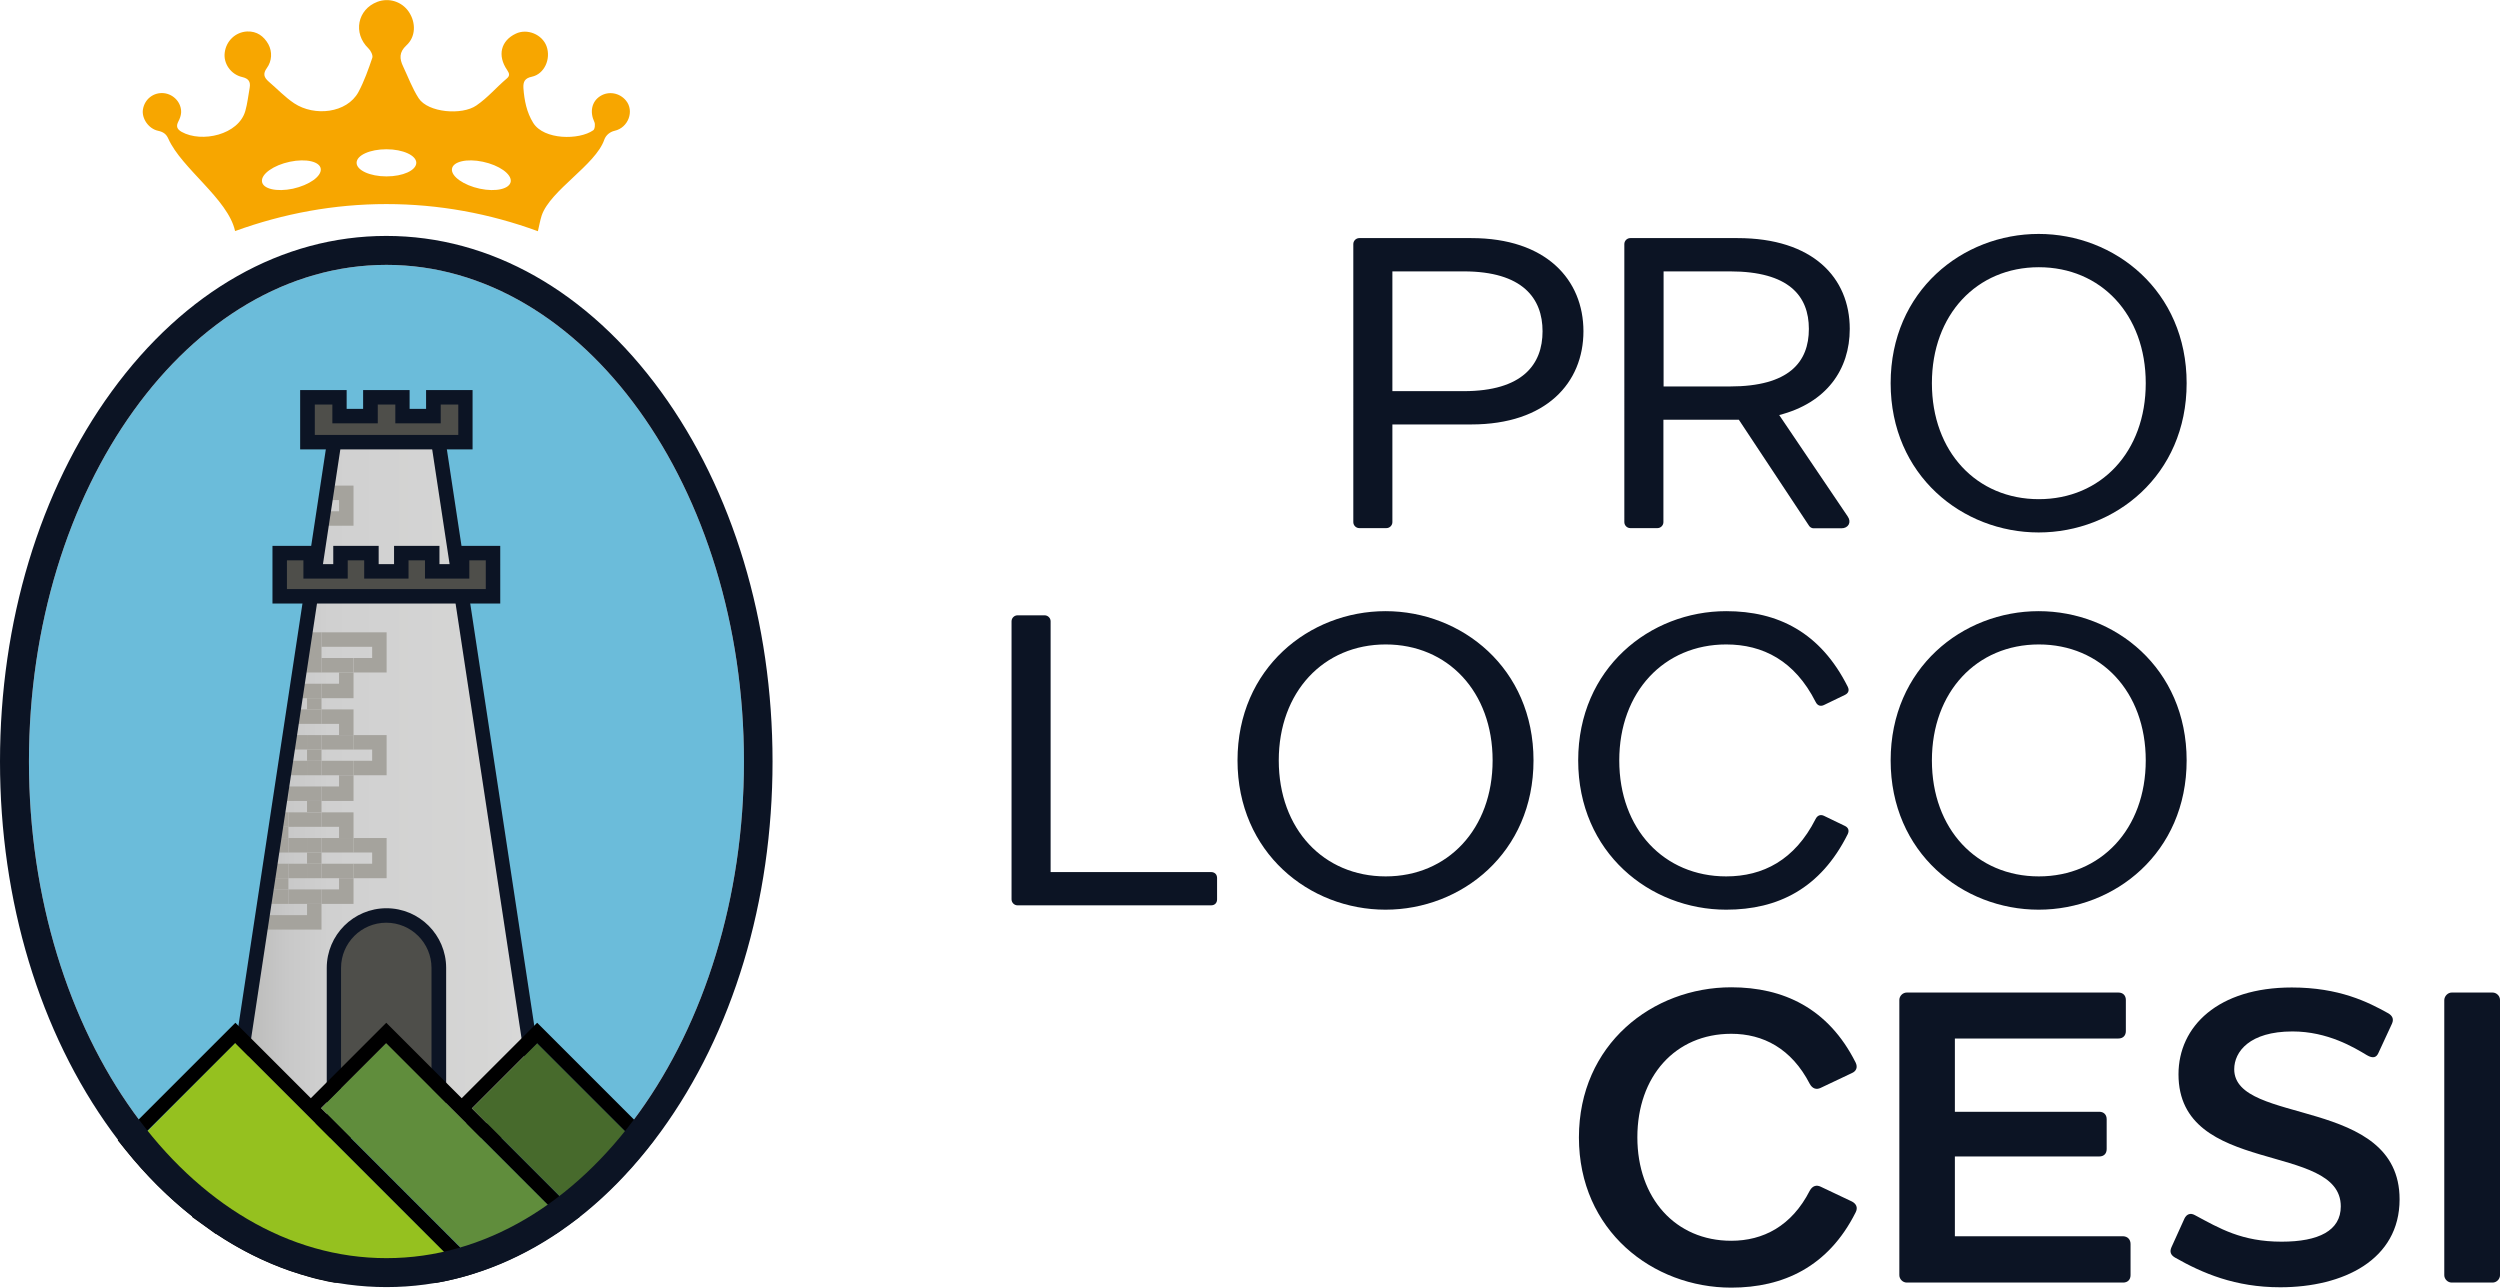 <?xml version="1.0" encoding="UTF-8"?>
<!-- Generator: Adobe Illustrator 28.0.0, SVG Export Plug-In . SVG Version: 6.00 Build 0)  -->
<svg xmlns="http://www.w3.org/2000/svg" xmlns:xlink="http://www.w3.org/1999/xlink" version="1.1" x="0px" y="0px" viewBox="0 0 1381.8 711.7" style="enable-background:new 0 0 1381.8 711.7;" xml:space="preserve">
<style type="text/css">
	.st0{fill:#6BBCDA;}
	.st1{fill:url(#SVGID_1_);}
	.st2{fill:none;}
	.st3{fill:#A5A39D;}
	.st4{fill:#4E4E4A;}
	.st5{fill:#0C1424;}
	.st6{fill:#F7A600;}
	.st7{fill:#476A2C;}
	.st8{fill:#577233;}
	.st9{fill:#608D3C;}
	.st10{fill:#95C11F;}
</style>
<g id="Livello_1">
</g>
<g id="_x3C_Livello_x3E_">
	<g>
		<path class="st0" d="M213.6,146.4C104.6,146.4,16,269.5,16,420.9c0,151.4,88.6,274.5,197.6,274.5c108.9,0,197.6-123.1,197.6-274.5    S322.5,146.4,213.6,146.4z"></path>
		<linearGradient id="SVGID_1_" gradientUnits="userSpaceOnUse" x1="127.037" y1="430.702" x2="300.079" y2="430.702">
			<stop offset="0" style="stop-color:#B2B2B2"></stop>
			<stop offset="6.185041e-02" style="stop-color:#BCBCBB"></stop>
			<stop offset="0.181" style="stop-color:#C8C8C8"></stop>
			<stop offset="0.315" style="stop-color:#D0D0D0"></stop>
			<stop offset="0.489" style="stop-color:#D2D2D2"></stop>
			<stop offset="0.805" style="stop-color:#D5D5D4"></stop>
			<stop offset="1" style="stop-color:#DADADA"></stop>
		</linearGradient>
		<polygon class="st1" points="185.9,236.5 127,624.9 300.1,624.9 241.2,236.6   "></polygon>
		<g>
			<polygon class="st2" points="169.7,406.3 177.7,406.3 187.4,406.3 187.4,400.1 177.7,400.1 161.1,400.1 160.2,406.3    "></polygon>
			<polygon class="st2" points="153.7,449 159.4,449 169.7,449 169.7,442.7 159.4,442.7 154.7,442.7    "></polygon>
			<polygon class="st2" points="169.7,363.7 169.7,357.5 167.6,357.5 166.7,363.7    "></polygon>
			<polygon class="st2" points="159.4,428.5 159.4,434.7 177.7,434.7 187.4,434.7 187.4,428.5 177.7,428.5 169.7,428.5    "></polygon>
			<polygon class="st2" points="151.4,491.6 151.4,485.4 148.2,485.4 147.3,491.6    "></polygon>
			<polygon class="st2" points="159,414.3 158,420.5 159.4,420.5 169.7,420.5 169.7,414.3 159.4,414.3    "></polygon>
			<polygon class="st2" points="162.3,392.1 169.7,392.1 169.7,385.9 163.3,385.9    "></polygon>
			<polygon class="st2" points="159.4,485.4 159.4,491.6 177.7,491.6 187.4,491.6 187.4,485.4 177.7,485.4 169.7,485.4    "></polygon>
			<polygon class="st2" points="159.4,477.4 169.7,477.4 169.7,471.2 159.4,471.2 151.4,471.2 150.3,471.2 149.4,477.4 151.4,477.4         "></polygon>
			<polygon class="st2" points="146,499.6 145.1,505.8 169.7,505.8 169.7,499.6 159.4,499.6 151.4,499.6    "></polygon>
			<polygon class="st2" points="195.4,477.4 205.7,477.4 205.7,471.2 195.4,471.2 177.7,471.2 177.7,477.4    "></polygon>
			<polygon class="st2" points="195.4,420.5 205.7,420.5 205.7,414.3 195.4,414.3 177.7,414.3 177.7,420.5    "></polygon>
			<polygon class="st2" points="169.7,463.2 177.7,463.2 187.4,463.2 187.4,457 177.7,457 159.4,457 159.4,463.2    "></polygon>
			<polygon class="st2" points="177.7,377.9 187.4,377.9 187.4,371.7 165.4,371.7 164.5,377.9    "></polygon>
			<polygon class="st2" points="205.7,363.7 205.7,357.5 177.7,357.5 177.7,363.7 195.4,363.7    "></polygon>
			<polygon class="st2" points="187.4,282.6 187.4,276.4 179.9,276.4 178.9,282.6    "></polygon>
			<polygon class="st3" points="169.7,357.5 169.7,349.5 168.8,349.5 167.6,357.5    "></polygon>
			<polygon class="st3" points="205.7,357.5 205.7,363.7 195.4,363.7 195.4,371.7 213.7,371.7 213.7,349.5 177.7,349.5 177.7,357.5         "></polygon>
			<polygon class="st3" points="169.7,363.7 177.7,363.7 177.7,357.5 177.7,349.5 169.7,349.5 169.7,357.5    "></polygon>
			<polygon class="st3" points="169.7,371.7 165.4,371.7 165.4,371.7 187.4,371.7 187.4,377.9 177.7,377.9 177.7,385.9 195.4,385.9      195.4,371.7 177.7,371.7    "></polygon>
			<polygon class="st3" points="165.4,371.7 169.7,371.7 169.7,363.7 166.7,363.7    "></polygon>
			<rect x="177.7" y="363.7" class="st3" width="17.6" height="8"></rect>
			<rect x="169.7" y="363.7" class="st3" width="8" height="8"></rect>
			<rect x="169.7" y="385.9" class="st3" width="8" height="6.2"></rect>
			<polygon class="st3" points="164.5,377.9 163.3,385.9 169.7,385.9 177.7,385.9 177.7,377.9    "></polygon>
			<polygon class="st3" points="187.4,400.1 187.4,406.3 195.4,406.3 195.4,392.1 177.7,392.1 177.7,400.1    "></polygon>
			<polygon class="st3" points="162.3,392.1 161.1,400.1 177.7,400.1 177.7,392.1 169.7,392.1    "></polygon>
			<polygon class="st3" points="159.4,414.3 169.7,414.3 169.7,406.3 160.2,406.3 159.4,411.4    "></polygon>
			<polygon class="st3" points="159.4,411.4 159,414.3 159.4,414.3    "></polygon>
			<polygon class="st3" points="205.7,414.3 205.7,420.5 195.4,420.5 195.4,428.5 213.7,428.5 213.7,406.3 195.4,406.3 195.4,414.3         "></polygon>
			<polygon class="st3" points="177.7,406.3 177.7,414.3 195.4,414.3 195.4,406.3 187.4,406.3    "></polygon>
			<rect x="169.7" y="414.3" class="st3" width="8" height="6.2"></rect>
			<rect x="169.7" y="406.3" class="st3" width="8" height="8"></rect>
			<polygon class="st3" points="187.4,434.7 177.7,434.7 177.7,442.7 195.4,442.7 195.4,428.5 187.4,428.5    "></polygon>
			<rect x="159.4" y="420.5" class="st3" width="10.3" height="8"></rect>
			<polygon class="st3" points="177.7,420.5 177.7,428.5 187.4,428.5 195.4,428.5 195.4,420.5    "></polygon>
			<rect x="169.7" y="420.5" class="st3" width="8" height="8"></rect>
			<polygon class="st3" points="156.8,428.5 155.9,434.7 159.4,434.7 159.4,428.5    "></polygon>
			<polygon class="st3" points="158,420.5 156.8,428.5 159.4,428.5 159.4,420.5    "></polygon>
			<rect x="169.7" y="442.7" class="st3" width="8" height="6.2"></rect>
			<polygon class="st3" points="159.4,434.7 159.4,442.7 169.7,442.7 177.7,442.7 177.7,434.7    "></polygon>
			<polygon class="st3" points="154.7,442.7 159.4,442.7 159.4,434.7 155.9,434.7    "></polygon>
			<polygon class="st3" points="187.4,457 187.4,463.2 195.4,463.2 195.4,449 177.7,449 177.7,457    "></polygon>
			<polygon class="st3" points="159.4,449 159.4,457 177.7,457 177.7,449 169.7,449    "></polygon>
			<polygon class="st3" points="151.6,463.2 159.4,463.2 159.4,457 152.5,457    "></polygon>
			<polygon class="st3" points="152.5,457 159.4,457 159.4,449 153.7,449    "></polygon>
			<polygon class="st3" points="151.4,464.2 150.3,471.2 151.4,471.2    "></polygon>
			<rect x="159.4" y="463.2" class="st3" width="10.3" height="8"></rect>
			<polygon class="st3" points="159.4,471.2 159.4,463.2 151.6,463.2 151.4,464.2 151.4,471.2    "></polygon>
			<polygon class="st3" points="205.7,471.2 205.7,477.4 195.4,477.4 195.4,485.4 213.7,485.4 213.7,463.2 195.4,463.2 195.4,471.2         "></polygon>
			<polygon class="st3" points="177.7,463.2 177.7,471.2 195.4,471.2 195.4,463.2 187.4,463.2    "></polygon>
			<rect x="169.7" y="471.2" class="st3" width="8" height="6.2"></rect>
			<rect x="169.7" y="463.2" class="st3" width="8" height="8"></rect>
			<polygon class="st3" points="151.4,477.4 149.4,477.4 148.2,485.4 151.4,485.4    "></polygon>
			<polygon class="st3" points="187.4,491.6 177.7,491.6 177.7,499.6 195.4,499.6 195.4,485.4 187.4,485.4    "></polygon>
			<rect x="159.4" y="477.4" class="st3" width="10.3" height="8"></rect>
			<polygon class="st3" points="177.7,477.4 177.7,485.4 187.4,485.4 195.4,485.4 195.4,477.4    "></polygon>
			<rect x="169.7" y="477.4" class="st3" width="8" height="8"></rect>
			<rect x="151.4" y="485.4" class="st3" width="8" height="6.2"></rect>
			<rect x="151.4" y="477.4" class="st3" width="8" height="8"></rect>
			<polygon class="st3" points="169.7,505.8 145.1,505.8 143.9,513.8 177.7,513.8 177.7,499.6 169.7,499.6    "></polygon>
			<polygon class="st3" points="146,499.6 151.4,499.6 151.4,491.6 147.3,491.6    "></polygon>
			<polygon class="st3" points="159.4,491.6 159.4,499.6 169.7,499.6 177.7,499.6 177.7,491.6    "></polygon>
			<rect x="151.4" y="491.6" class="st3" width="8" height="8"></rect>
			<polygon class="st3" points="195.4,268.4 181.1,268.4 179.9,276.4 187.4,276.4 187.4,282.6 178.9,282.6 177.7,290.6 195.4,290.6         "></polygon>
		</g>
		<g>
			<path class="st4" d="M213.6,506.1c-16,0-29,13-29,29v89.9h57.9V535C242.5,519.1,229.5,506.1,213.6,506.1z"></path>
			<path class="st5" d="M246.5,628.9h-65.9V535c0-18.2,14.8-33,33-33c18.2,0,33,14.8,33,33V628.9z M188.6,620.9h49.9V535     c0-13.8-11.2-25-25-25c-13.8,0-25,11.2-25,25V620.9z"></path>
		</g>
		<path class="st5" d="M304.7,628.9H122.4l60.1-396.4l62.1,0.1L304.7,628.9z M131.7,620.9h163.7l-57.7-380.3l-48.4-0.1L131.7,620.9z    "></path>
		<path class="st6" d="M346,55.6c-3.5-4.3-9.6-5.4-14.2-2.5c-4.8,3-5.9,8.8-3.3,14.3c0.6,1.2,0.3,4-0.6,4.6    c-7.8,5.5-27.3,5.4-33.2-4.1c-3.6-5.8-4.9-12.4-5.4-19.2c-0.2-3.6,0.8-5.5,4.7-6.3c6.9-1.5,10.6-9.8,8.1-16.8    c-2.4-6.6-10.7-10-17-7c-8.3,3.9-10.3,12.1-4.8,20.1c1.3,1.9,1.6,3.2-0.2,4.7c-5.9,5-10.4,10.5-16.8,14.9c-7.9,5.5-26.7,4-31.9-4    c-3.5-5.4-5.8-11.7-8.6-17.6c-2-4.2-2.3-7.8,1.8-11.6c5.2-4.7,5.4-12.5,1.4-18.5c-3.8-5.7-11-8-17.4-5.6    c-11.1,4.2-13.6,17.4-5,25.7c1.3,1.2,2.6,3.8,2.2,5.2c-2.2,6.5-4.5,13-7.7,19c-6.4,11.7-24.3,13.6-35.5,6.2    c-5.1-3.4-9.4-8-14.1-12c-2.6-2.3-3.3-4.3-1-7.5c2.8-3.8,3.1-9,0.8-13.2c-2.5-4.4-6.3-7.2-11.7-7c-6.4,0.3-11.6,5.2-12.4,11.7    c-0.8,6,3.4,12.1,9.7,13.5c3.4,0.8,4.7,2.5,4.1,5.9c-0.8,4.3-1.2,8.6-2.4,12.8c-3.7,13.2-24.1,17.8-35.2,11.6    c-2.6-1.5-3.2-3.1-1.8-5.8c0.8-1.5,1.4-3.2,1.5-4.8c0.3-5.4-4-10.2-9.5-10.8c-5.7-0.6-10.7,3.3-11.6,9c-0.8,4.9,3.1,10.7,8.4,11.8    c2.8,0.6,4.5,1.8,5.6,4.3c7.3,16.5,33,33.4,36.9,51c0,0,0,0.1,0.1,0.1c26.7-9.7,54.7-14.9,83.5-14.9c29,0,57.1,5.2,83.8,15    c0.7-2.9,1.2-5.9,2.1-8.7c4.8-14,29.8-27.9,34.6-41.9c0.9-2.5,3.1-4.3,5.7-4.9C347.3,70.6,350.7,61.3,346,55.6z M161.9,104.3    c-9,1.9-16.7,0.1-17.1-4c-0.5-4.1,6.4-9,15.4-10.9s16.7-0.1,17.1,4S170.9,102.3,161.9,104.3z M213.6,97.5    c-9.1,0-16.5-3.4-16.5-7.5c0-4.2,7.4-7.5,16.5-7.5c9.1,0,16.5,3.4,16.5,7.5C230,94.2,222.7,97.5,213.6,97.5z M282.3,100.3    c-0.5,4.1-8.2,5.9-17.1,4s-15.9-6.8-15.4-10.9c0.5-4.1,8.2-5.9,17.1-4C275.9,91.3,282.8,96.2,282.3,100.3z"></path>
		<g>
			<path class="st7" d="M266.5,618.3l47.6,47.6l0.8,0.8c13-10.2,25.1-22.2,36.2-35.9l-54.2-54.2l-36,36l0,0L266.5,618.3z"></path>
			<polygon class="st8" points="249.6,612.6 249.6,612.6 249.6,612.6    "></polygon>
			<path class="st9" d="M260.9,623.9l-5.7-5.7l-5.7-5.7l-36-36l-36,36l5.7,5.7l30.4,30.4l5.7,5.7l5.7,5.7l32.8,32.8l3.1,3.1     c14.3-4.6,28-11.3,41-19.8c2.3-1.5,4.5-3,6.7-4.6L260.9,623.9z"></path>
			<polygon class="st9" points="166.2,612.6 166.2,612.6 166.2,612.6    "></polygon>
			<path class="st10" d="M219.2,665.6l-5.7-5.7l-5.7-5.7l-30.4-30.4l-5.7-5.7l-5.7-5.7l-36-36L76,630.8c11,13.7,23.2,25.7,36.2,35.9     c2.1,1.7,4.3,3.3,6.5,4.8c2.2,1.6,4.5,3.1,6.7,4.6c13,8.5,26.7,15.1,41,19.8c2.9,0.9,5.8,1.8,8.8,2.6c3.1,0.8,6.1,1.5,9.2,2.1     c0.6,0.1,1.3,0.3,1.9,0.4c9,1.6,18.1,2.5,27.4,2.5s18.4-0.9,27.4-2.5c0.6-0.1,1.3-0.3,1.9-0.4c3.1-0.6,6.2-1.3,9.2-2.1     L219.2,665.6z"></path>
			<path d="M356.8,625.2l-54.2-54.2l-5.7-5.7l-5.7,5.7l-36,36l-36-36l-5.7-5.7l-5.7,5.7l-36,36l-36-36l-5.7-5.7l-5.7,5.7l-54.2,54.2     l-5.1,5.1l4.5,5.6c11.2,13.9,23.6,26.2,36.7,36.5l-0.2,0.2l7.7,5.5l5.5,4l0.1-0.1c12.9,8.6,26.5,15.4,40.4,20.3     c4.3,1.5,8.7,2.8,13,4c1.5,0.4,3,0.8,4.5,1.1c2.4,0.6,4.8,1.1,7.2,1.5l0.7,0.1h0.7h54.7h0.7l0.7-0.1c2.4-0.4,4.8-0.9,7.2-1.5     c1.5-0.3,3-0.7,4.5-1.1c4.4-1.1,8.7-2.5,13-4c13.9-4.9,27.5-11.7,40.4-20.3l0.1,0.1l5.5-4c0,0,0,0,0,0l7.7-5.5l-0.2-0.2     c13.1-10.4,25.5-22.6,36.7-36.5l4.5-5.6L356.8,625.2z M242.8,700.5c-0.6,0.1-1.3,0.3-1.9,0.4c-9,1.6-18.1,2.5-27.4,2.5     s-18.4-0.9-27.4-2.5c-0.6-0.1-1.3-0.3-1.9-0.4c-3.1-0.6-6.2-1.3-9.2-2.1c-2.9-0.8-5.9-1.6-8.8-2.6c-14.3-4.6-28-11.3-41-19.8     c-2.3-1.5-4.5-3-6.7-4.6c-2.2-1.6-4.3-3.2-6.5-4.8c-13-10.2-25.1-22.2-36.2-35.9l54.2-54.2l36,36l5.7,5.7l5.7,5.7l30.4,30.4     l5.7,5.7l5.7,5.7l32.8,32.8C249,699.2,245.9,699.9,242.8,700.5z M301.8,676.1c-13,8.5-26.7,15.1-41,19.8l-3.1-3.1L224.9,660     l-5.7-5.7l-5.7-5.7l-30.4-30.4l-5.7-5.7l36-36l36,36l5.7,5.7l5.7,5.7l47.6,47.6C306.3,673.1,304,674.6,301.8,676.1z M314.9,666.7     l-0.8-0.8l-47.6-47.6l-5.7-5.7l36-36l54.2,54.2C340.1,644.5,328,656.5,314.9,666.7z"></path>
		</g>
		<path class="st5" d="M213.6,711.4c-57.5,0-111.5-30.6-151.8-86C21.9,570.6,0,498,0,420.9s21.9-149.8,61.7-204.5    c40.4-55.5,94.3-86,151.8-86s111.5,30.6,151.8,86c39.8,54.7,61.7,127.3,61.7,204.5s-21.9,149.8-61.7,204.5    C325,680.8,271.1,711.4,213.6,711.4z M213.6,146.4C104.6,146.4,16,269.5,16,420.9c0,151.4,88.6,274.5,197.6,274.5    c108.9,0,197.6-123.1,197.6-274.5S322.5,146.4,213.6,146.4z"></path>
		<polygon class="st4" points="239.6,219.6 239.6,230.1 222.4,230.1 222.4,219.6 204.7,219.6 204.7,230.1 187.6,230.1 187.6,219.6     169.9,219.6 169.9,244.4 187.6,244.4 204.7,244.4 222.4,244.4 239.6,244.4 250.2,244.4 257.3,244.4 257.3,219.6   "></polygon>
		<polygon class="st4" points="239.6,219.6 239.6,230.1 222.4,230.1 222.4,219.6 204.7,219.6 204.7,230.1 187.6,230.1 187.6,219.6     169.9,219.6 169.9,244.4 187.6,244.4 204.7,244.4 222.4,244.4 239.6,244.4 250.2,244.4 257.3,244.4 257.3,219.6   "></polygon>
		<path class="st5" d="M261.3,248.4h-95.4v-32.8h25.7v10.4h9.1v-10.4h25.7v10.4h9.1v-10.4h25.7V248.4z M173.9,240.4h79.4v-16.8h-9.7    v10.4h-25.1v-10.4h-9.7v10.4h-25.1v-10.4h-9.7V240.4z"></path>
		<polygon class="st4" points="255.4,305.7 255.4,315.8 238.9,315.8 238.9,305.7 221.8,305.7 221.8,315.8 205.3,315.8 205.3,305.7     188.2,305.7 188.2,315.8 171.7,315.8 171.7,305.7 154.6,305.7 154.6,329.6 171.7,329.6 188.2,329.6 205.3,329.6 221.8,329.6     232.1,329.6 272.5,329.6 272.5,305.7   "></polygon>
		<polygon class="st4" points="255.4,305.7 255.4,315.8 238.9,315.8 238.9,305.7 221.8,305.7 221.8,315.8 205.3,315.8 205.3,305.7     188.2,305.7 188.2,315.8 171.7,315.8 171.7,305.7 154.6,305.7 154.6,329.6 171.7,329.6 188.2,329.6 205.3,329.6 221.8,329.6     232.1,329.6 272.5,329.6 272.5,305.7   "></polygon>
		<path class="st5" d="M276.5,333.6H150.6v-31.9h25.1v10.1h8.5v-10.1h25.1v10.1h8.5v-10.1h25.1v10.1h8.5v-10.1h25.1V333.6z     M158.6,325.6h109.9v-15.9h-9.1v10.1h-24.5v-10.1h-9.1v10.1h-24.5v-10.1h-9.1v10.1h-24.5v-10.1h-9.1V325.6z"></path>
		<g>
			<g>
				<path class="st5" d="M672.7,485.3v11.8c0,2-1.3,3.3-3.3,3.3h-98.1h-8.9c-1.8,0-3.3-1.5-3.3-3.3V343.4c0-1.8,1.5-3.3,3.3-3.3h15      c1.8,0,3.3,1.5,3.3,3.3V482h88.6C671.4,482,672.7,483.3,672.7,485.3z"></path>
				<path class="st5" d="M847.6,420.3c0,51-39.7,82.5-81.8,82.5s-81.8-31.5-81.8-82.5c0-51,39.7-82.5,81.8-82.5      S847.6,369.3,847.6,420.3z M825,420.3c0-38-24.8-64.1-59.1-64.1s-59.1,26.2-59.1,64.1c0,38,24.8,64.1,59.1,64.1      S825,458.2,825,420.3z"></path>
				<path class="st5" d="M1021.3,461c-15,30.1-38.6,41.8-67.2,41.8c-42.1,0-81.8-31.5-81.8-82.5c0-51,39.7-82.5,81.8-82.5      c28.6,0,52.1,11.7,67.2,41.8c1.1,2.2,0.1,3.7-1.6,4.5l-11.6,5.6c-1.7,0.8-3.5,0.5-4.6-1.8c-11.5-22.7-29.1-31.7-49.4-31.7      c-34.3,0-59.1,26.2-59.1,64.1c0,38,24.8,64.1,59.1,64.1c20.3,0,37.9-9,49.4-31.7c1.1-2.2,2.9-2.6,4.6-1.8l11.6,5.6      C1021.4,457.3,1022.3,458.8,1021.3,461z"></path>
				<path class="st5" d="M1208.6,420.3c0,51-39.7,82.5-81.8,82.5s-81.8-31.5-81.8-82.5c0-51,39.7-82.5,81.8-82.5      S1208.6,369.3,1208.6,420.3z M1186,420.3c0-38-24.8-64.1-59.1-64.1s-59.1,26.2-59.1,64.1c0,38,24.8,64.1,59.1,64.1      S1186,458.2,1186,420.3z"></path>
			</g>
		</g>
		<g>
			<g>
				<path class="st5" d="M1025.6,670.2c-15.1,30-40,41.5-68.7,41.5c-43.4,0-84.2-31.5-84.2-83c0-51.5,40.7-83,84.2-83      c28.7,0,53.6,11.5,68.7,41.5c1.4,2.8,0.3,4.9-2,5.9l-17.3,8.2c-2.3,1.1-4.5,0.5-6-2.2c-10.1-19.6-25.8-27.7-43.4-27.7      c-31,0-51.9,23.6-51.9,57.2s21,57.2,51.9,57.2c17.6,0,33.4-8.1,43.4-27.7c1.5-2.7,3.7-3.3,6-2.2l17.3,8.2      C1025.9,665.3,1027.1,667.4,1025.6,670.2z"></path>
				<path class="st5" d="M1177.6,687.6v17.2c0,2.5-1.6,4.1-4.1,4.1h-105.9h-13.7c-2.2,0-4.1-1.9-4.1-4.1V552.7      c0-2.2,1.9-4.1,4.1-4.1h22.5h94.5c2.5,0,4.1,1.6,4.1,4.1v17.2c0,2.5-1.6,4.1-4.1,4.1h-90.4v40.5h79.8c2.5,0,4.1,1.6,4.1,4.1      v16.5c0,2.6-1.6,4.1-4.1,4.1h-79.8v44.1h93C1176,683.4,1177.6,685.1,1177.6,687.6z"></path>
				<path class="st5" d="M1326.3,662.9c0,33.4-31,48.6-66,48.6c-24.9,0-43-7.8-58.1-16.4c-2.4-1.4-3.1-3.2-2-5.7l7.2-15.9      c1.1-2.3,3.2-3.3,5.7-1.9c13.8,7.4,25.9,14.7,48,14.7c20.5,0,32.7-6.1,32.7-19.5c0-35.9-89.7-16.5-89.7-73c0-26.6,22-48,62.6-48      c26.2,0,42.1,8,53.4,14.3c1.8,1.1,3.3,2.8,2,5.7l-7.5,16.2c-1.1,2.5-3,3.2-6.4,1.2c-7-4.2-21.6-13.1-41.1-13.1      c-23.7,0-32.2,11.2-32.2,20.9C1235,622.2,1326.3,605.7,1326.3,662.9z"></path>
				<path class="st5" d="M1355.1,548.6h22.6c2.2,0,4.1,1.9,4.1,4.1v152.1c0,2.2-1.9,4.1-4.1,4.1h-22.6c-2.2,0-4.1-1.9-4.1-4.1V552.7      C1351.1,550.5,1353,548.6,1355.1,548.6z"></path>
			</g>
		</g>
		<g>
			<g>
				<path class="st5" d="M875.2,183.1c0,28.4-20.5,51.5-62,51.5h-43.6v54c0,1.8-1.5,3.3-3.3,3.3h-15c-1.8,0-3.3-1.5-3.3-3.3V134.9      c0-1.8,1.5-3.3,3.3-3.3h15h46.9C854.7,131.6,875.2,154.7,875.2,183.1z M852.6,183.1c0-18.2-11-33.1-43.6-33.1h-39.4v66.2h39.4      C841.6,216.2,852.6,201.4,852.6,183.1z"></path>
				<path class="st5" d="M1021.3,285.5c2.2,3.2,0.3,6.5-3.5,6.5h-15.4c-1,0-2-0.6-2.5-1.4L961.1,232h-0.7h-41v56.6      c0,1.8-1.5,3.3-3.3,3.3h-15c-1.8,0-3.3-1.5-3.3-3.3V134.9c0-1.8,1.5-3.3,3.3-3.3h15h44.3c41.5,0,62,21.8,62,50.2      c0,22.5-12.9,40.9-39,47.6L1021.3,285.5z M956.2,213.6c32.7,0,43.6-13.5,43.6-31.8c0-18.2-11-31.8-43.6-31.8h-36.7v63.6H956.2z"></path>
				<path class="st5" d="M1208.6,211.8c0,51-39.7,82.5-81.8,82.5s-81.8-31.5-81.8-82.5c0-51,39.7-82.5,81.8-82.5      S1208.6,160.8,1208.6,211.8z M1186,211.8c0-38-24.8-64.1-59.1-64.1s-59.1,26.2-59.1,64.1c0,38,24.8,64.1,59.1,64.1      S1186,249.8,1186,211.8z"></path>
			</g>
		</g>
	</g>
</g>
</svg>
